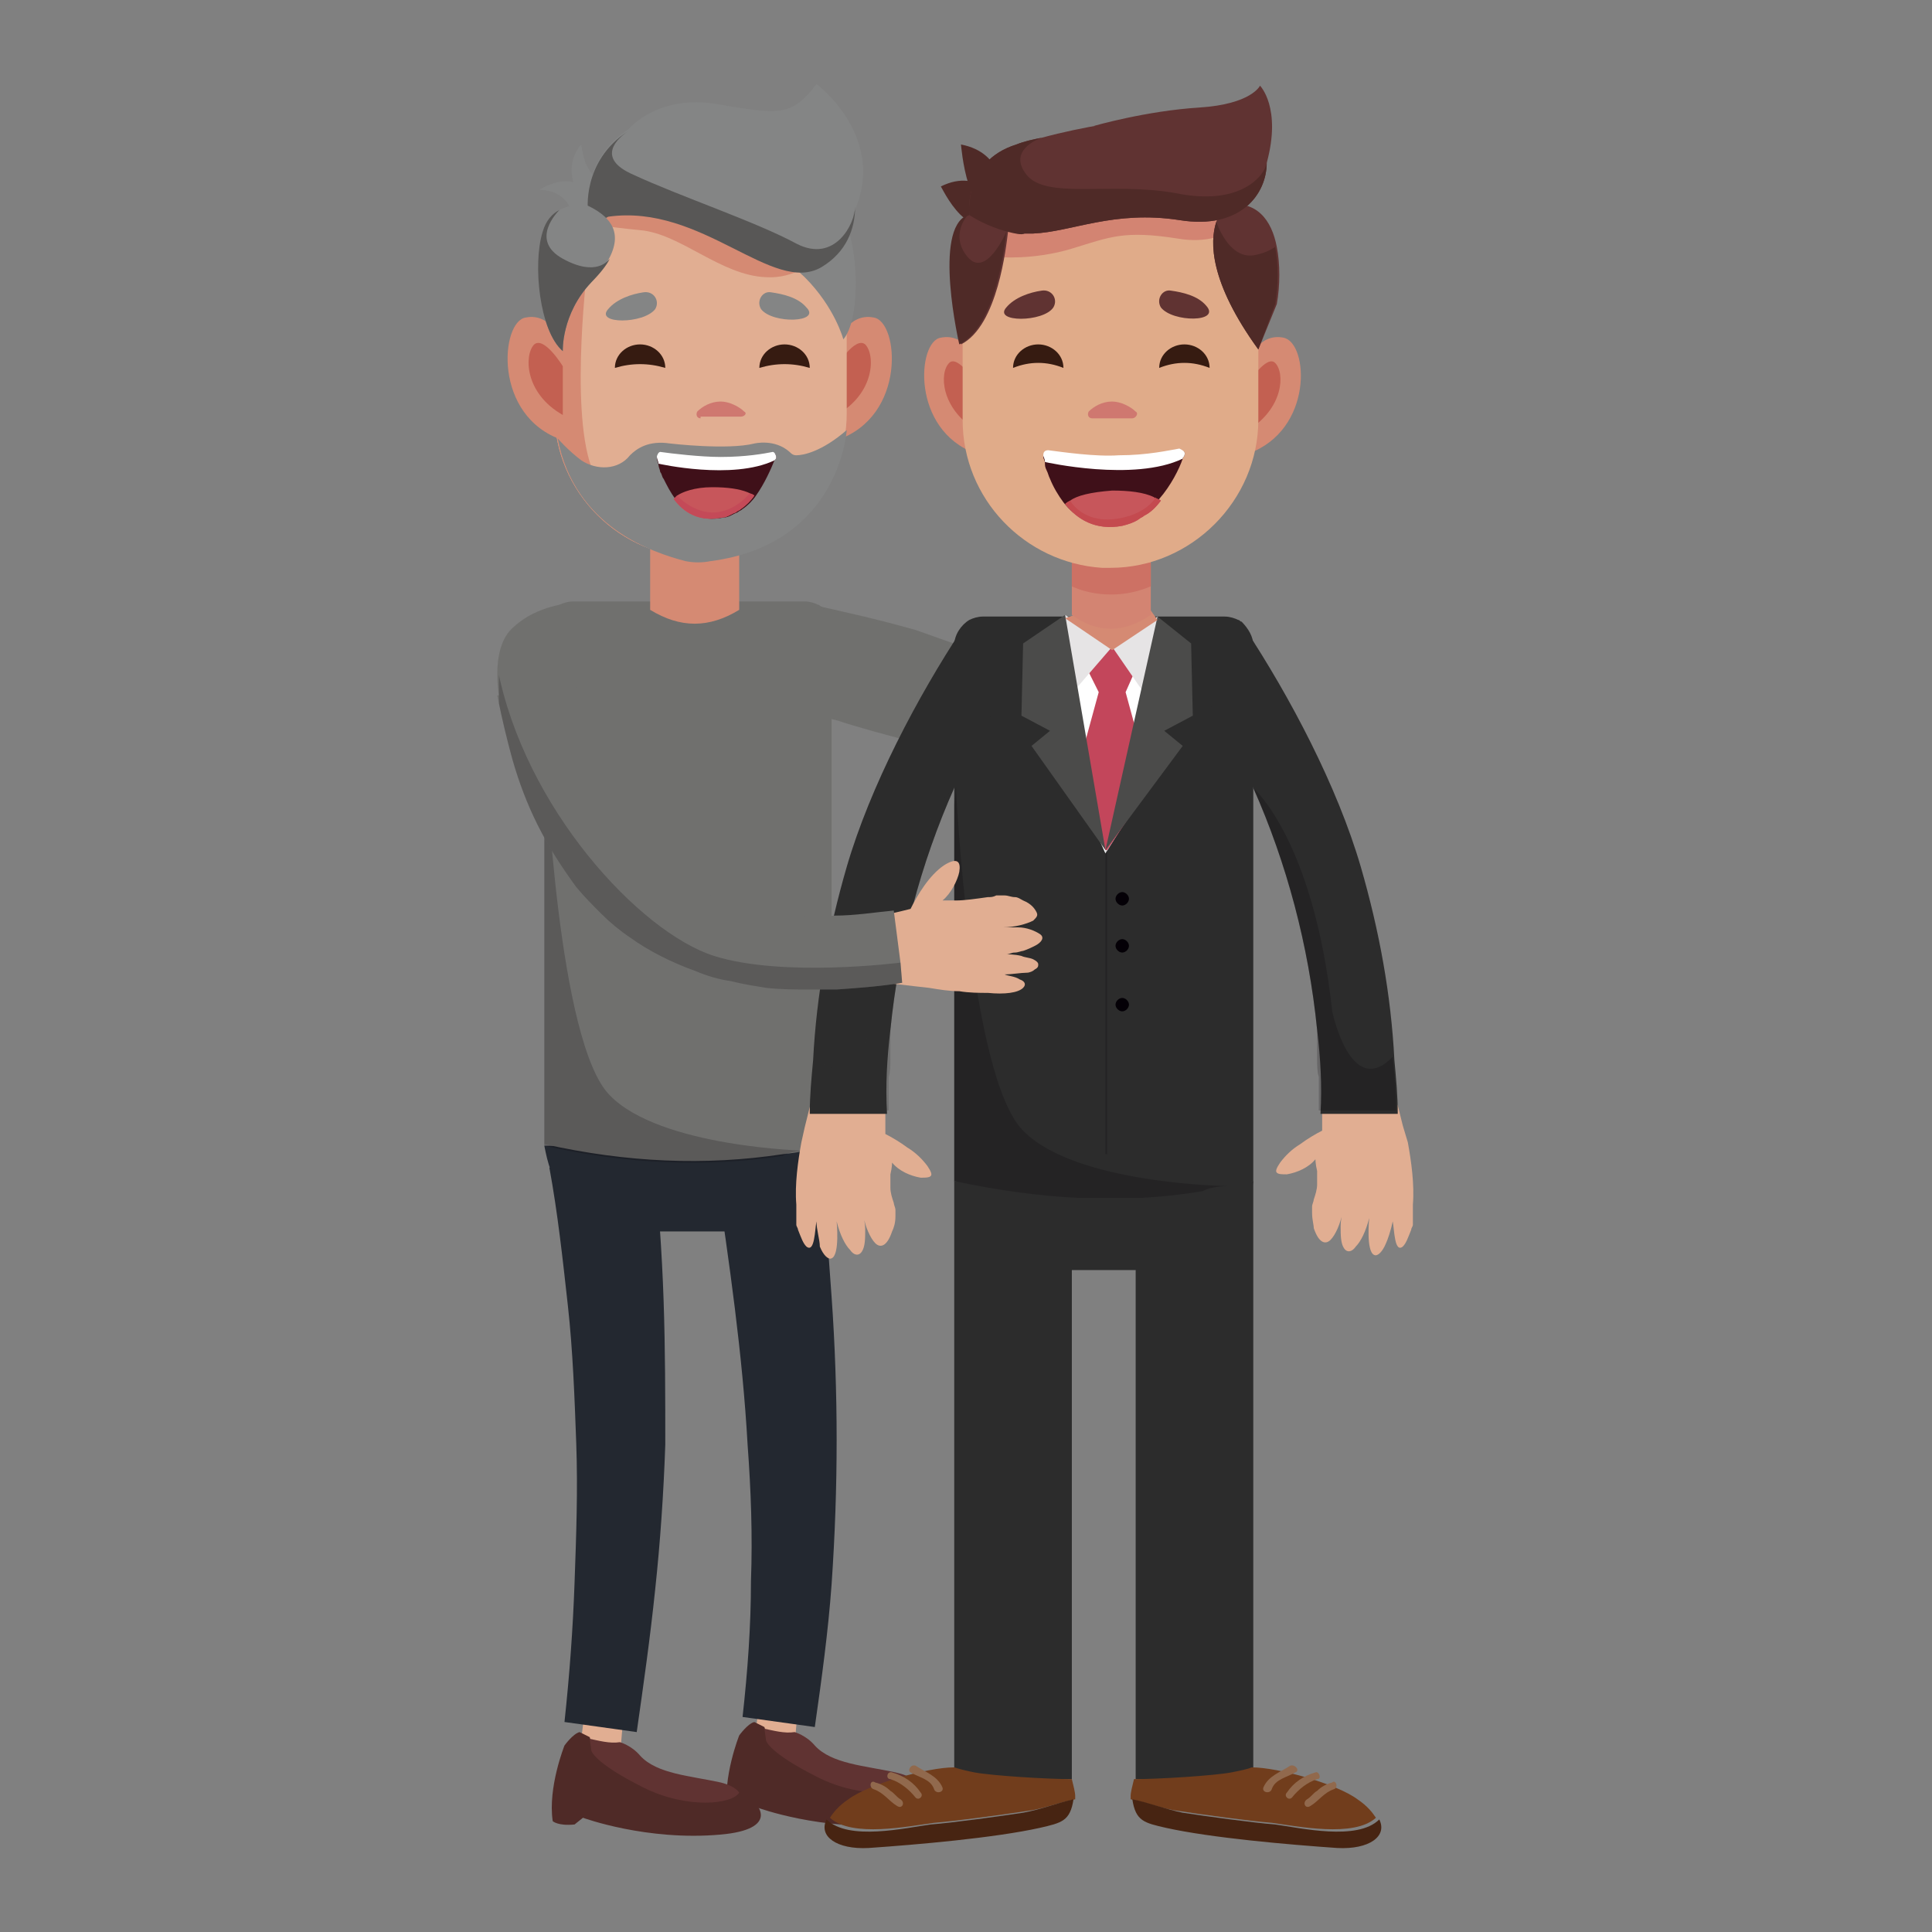 <?xml version="1.0" encoding="utf-8"?>
<!-- Generator: Adobe Illustrator 23.0.3, SVG Export Plug-In . SVG Version: 6.00 Build 0)  -->
<svg version="1.1" id="Capa_1" xmlns="http://www.w3.org/2000/svg" xmlns:xlink="http://www.w3.org/1999/xlink" x="0px" y="0px"
	 viewBox="0 0 115 115" style="enable-background:new 0 0 115 115;" xml:space="preserve">
<rect x="0" y="0" width="115" height="115" fill="#808080" stroke="none"/>
<style type="text/css">
	.st0{opacity:0.2;}
	.st1{clip-path:url(#SVGID_1_);fill:#040006;}
	.st2{fill:#E1AE92;}
	.st3{fill:#282828;}
	.st4{fill:#2C2C2C;}
	.st5{clip-path:url(#SVGID_2_);fill:#040006;}
	.st6{fill:#713D1C;}
	.st7{fill:#472412;}
	.st8{fill:#91694D;}
	.st9{clip-path:url(#SVGID_3_);fill:#040006;}
	.st10{fill:#FFFFFF;}
	.st11{fill:#C3465B;}
	.st12{fill:#E6E4E5;}
	.st13{fill:#4B4B4A;}
	.st14{fill:#D58A73;}
	.st15{clip-path:url(#SVGID_4_);fill:#040006;}
	.st16{fill:#040006;}
	.st17{fill:#C36051;}
	.st18{fill:#D38472;}
	.st19{fill:#CD7164;}
	.st20{fill:#4F2A27;}
	.st21{fill:#E0AB89;}
	.st22{fill:#603332;}
	.st23{fill:#3F1019;}
	.st24{fill:#C7565B;}
	.st25{fill:#C44A4F;}
	.st26{fill:#CF7870;}
	.st27{fill:#361B11;}
	.st28{fill:#70706E;}
	.st29{fill:#232830;}
	.st30{fill:#848585;}
	.st31{fill:#585756;}
	.st32{clip-path:url(#SVGID_5_);fill:#040006;}
	.st33{fill:#C44A58;}
	.st34{clip-path:url(#SVGID_6_);fill:#2C2C2C;}
	.st35{clip-path:url(#SVGID_7_);fill:#040006;}
</style>
<g>
	<g class="st0">
		<g>
			<defs>
				<rect id="SVGID_15_" x="85.4" y="92.6" width="0" height="0"/>
			</defs>
			<clipPath id="SVGID_1_">
				<use xlink:href="#SVGID_15_"  style="overflow:visible;"/>
			</clipPath>
			<polygon class="st1" points="85.4,92.6 85.4,92.6 85.4,92.6 			"/>
		</g>
	</g>
	<path class="st2" d="M82.9,72.7c0.1,0.5,0.1,1.9,0.6,1.5c0.2-0.2,0.3-0.5,0.5-1c0-0.1,0.1-0.2,0.1-0.3c0-0.1,0-0.3,0-0.4
		c0-0.3,0-0.5,0-0.8c0.1-1.2-0.1-2.6-0.3-3.7c0,0,0,0,0,0L83.5,67l-0.2-0.8l-0.1-0.4l-0.1-0.2L83,65.3l-4.3,0.1c0,0.2,0,0.3,0,0.5
		l0,0.5l0,0.9c-0.4,0.2-0.9,0.5-1.3,0.8c-0.5,0.3-0.9,0.7-1.2,1.1c-0.2,0.3-0.3,0.5-0.2,0.6c0.1,0.1,0.3,0.1,0.6,0.1
		c0.6-0.1,1.3-0.4,1.7-0.9c0,0,0,0.3,0.1,0.7c0,0.2,0,0.5,0,0.8c0,0.3-0.1,0.6-0.2,0.9c0,0.1-0.1,0.3-0.1,0.4c0,0.1,0,0.3,0,0.4
		c0,0.4,0.1,0.7,0.1,0.9c0.3,0.9,0.7,1,1,0.7c0.3-0.3,0.6-1,0.7-1.6c0,0-0.1,0.4-0.1,0.8c0,0.5,0,1,0.2,1.3c0.2,0.3,0.5,0.2,0.7-0.1
		c0.3-0.3,0.6-0.9,0.8-1.7c0,0-0.2,2,0.3,2.2c0.2,0.1,0.5-0.2,0.7-0.7C82.6,73.8,82.8,73.2,82.9,72.7"/>
	<path class="st3" d="M61.1,61.7c-1.3,0-2.7-1-3.4-2.9C57,57,57.2,55,57.6,53.1c0.8-4.1,4.1-12.2,7.3-11.8
		C63.9,47.8,62.6,55.3,61.1,61.7"/>
	<path class="st4" d="M74.6,70.3c-0.4,3-2.3,5.3-4.7,5.3h-8.4c-0.9,0-1.7-0.3-2.4-0.9c-0.8-0.7-1.5-1.7-1.9-2.8v0
		c-0.2-0.5-0.3-1-0.4-1.6H74.6z"/>
	<path class="st4" d="M74.6,38.4v31.9c0,0,0,0,0,0l0,0c-1,0.3-2,0.5-3,0.6c-4.7,0.8-9.7,0.5-14.8-0.6V38.4c0-0.6,0.4-1.2,0.9-1.5
		c0.2-0.1,0.5-0.2,0.8-0.2h14.4c0.3,0,0.6,0.1,0.8,0.2c0.1,0,0.1,0.1,0.2,0.1h0C74.3,37.4,74.6,37.9,74.6,38.4"/>
	<g class="st0">
		<g>
			<defs>
				<rect id="SVGID_17_" x="56.8" y="46.7" width="16.3" height="24.6"/>
			</defs>
			<clipPath id="SVGID_2_">
				<use xlink:href="#SVGID_17_"  style="overflow:visible;"/>
			</clipPath>
			<path class="st5" d="M73.1,70.6c0,0-1,0-1.5,0.3c-4.7,0.8-9.7,0.5-14.8-0.6V47.9c0.1-0.7,0.1-1.1,0.1-1.1s0.8,17.3,4,20.5
				C64,70.5,73.1,70.6,73.1,70.6"/>
		</g>
	</g>
	<polygon class="st4" points="63.8,105.9 56.8,105.9 56.8,70.3 63.8,73.4 	"/>
	<polygon class="st4" points="74.6,105.9 67.6,105.9 67.6,72.4 74.6,70.3 	"/>
	<path class="st6" d="M73.3,105.5c-1.1,0.2-4.3,0.4-5.8,0.4c-0.1,0.4-0.2,0.8-0.2,1c0,0.1,0,0.2,0,0.2c1,0.2,2,0.6,2.9,0.7
		c1.3,0.2,4.2,0.6,5.5,0.7c1.5,0.2,4.9,0.9,6.2-0.3c-0.2-0.3-0.5-0.7-1.1-1.1c-1.2-0.9-4.7-1.9-6.3-1.9l0,0
		C74.3,105.3,73.8,105.4,73.3,105.5"/>
	<path class="st7" d="M67.4,107.1c0.2,1.3,0.7,1.4,2,1.7c2.7,0.6,7.3,1,10.2,1.2c1.9,0.1,3-0.7,2.5-1.7c-1.3,1.3-4.7,0.5-6.2,0.3
		c-1.3-0.1-4.2-0.5-5.5-0.7C69.4,107.7,68.4,107.3,67.4,107.1"/>
	<path class="st8" d="M79.4,106.5c-0.6,0.2-0.9,0.7-1.4,1c-0.3,0.2-0.5-0.2-0.2-0.4c0.2-0.1,0.4-0.4,0.6-0.5
		c0.2-0.2,0.5-0.4,0.9-0.5C79.5,105.9,79.7,106.4,79.4,106.5"/>
	<path class="st8" d="M78.4,105.9c-0.6,0.2-1.1,0.6-1.5,1.1c-0.2,0.2-0.5-0.1-0.3-0.3c0.4-0.6,1-1,1.7-1.2
		C78.5,105.4,78.7,105.9,78.4,105.9"/>
	<path class="st8" d="M77.1,105.5c-0.5,0.3-1.2,0.4-1.4,1c-0.1,0.3-0.6,0.2-0.5-0.1c0.3-0.7,1-0.9,1.6-1.3
		C77.1,105,77.4,105.4,77.1,105.5"/>
	<path class="st2" d="M67.8,34L67.8,34c-0.1,0-0.2,0-0.3,0C67.7,34,67.8,34,67.8,34"/>
	<path class="st4" d="M71.2,40.6c1.3,2,2.4,4.1,3.4,6.3v0c2,4.5,3.3,9.4,3.8,14.4c0.2,1.7,0.3,3.3,0.2,5l4.6,0
		c0-1.1-0.1-2.1-0.2-3.2c-0.2-3.9-0.9-7.7-2-11.5c-1.4-4.8-4.2-10.1-6.9-14.2L71.2,40.6z"/>
	<path class="st2" d="M83.8,71.2L83.8,71.2L83.8,71.2C83.8,71.2,83.8,71.2,83.8,71.2"/>
	<g class="st0">
		<g>
			<defs>
				<rect id="SVGID_19_" x="74.6" y="46.9" width="8.7" height="19.3"/>
			</defs>
			<clipPath id="SVGID_3_">
				<use xlink:href="#SVGID_19_"  style="overflow:visible;"/>
			</clipPath>
			<path class="st9" d="M74.6,46.9c2,4.5,3.3,9.4,3.8,14.4c0,0,0,0.1,0,0.1c0,0.1,0,0.3,0,0.4c0,0,0,0.1,0,0.1c0,0.2,0,0.3,0,0.5
				c0,0.2,0,0.4,0,0.6c0,0.4,0,0.8,0.1,1.1c0,0.2,0,0.4,0,0.6c0,0.4,0,0.8,0,1.2v0.2l4.6,0c0-1.1-0.1-2.1-0.2-3.2
				c-2.5,2.6-3.6-2.7-3.6-2.7C78.2,50.1,74.7,47,74.6,46.9"/>
		</g>
	</g>
	<polygon class="st10" points="68.9,36.9 63.4,36.8 61.8,42.5 63.8,44.6 64.8,48.6 65.8,50.8 66.8,49.2 69.2,43.4 70.5,40.8 	"/>
	<polyline class="st11" points="65.9,50.6 68.5,46.7 67,41.2 67.8,39.4 66.2,38.5 64.5,39.4 65.4,41.2 63.9,46.7 65.8,50.6 
		65.8,50.6 65.8,50.6 	"/>
	<polygon class="st12" points="68.9,36.7 69.3,43 66.2,38.5 	"/>
	<polygon class="st12" points="63.4,36.6 62.4,42.9 66.2,38.5 	"/>
	<polygon class="st13" points="63.4,36.6 60.9,38.3 60.8,42.6 62.5,43.5 61.4,44.4 65.8,50.6 	"/>
	<polygon class="st13" points="68.9,36.7 70.9,38.3 71,42.6 69.3,43.5 70.4,44.4 65.8,50.6 	"/>
	<polygon class="st14" points="63.4,36.8 66.2,38.7 68.9,36.9 68.4,36.2 65.1,36.2 	"/>
	<g class="st0">
		<g>
			<defs>
				<rect id="SVGID_21_" x="65.8" y="50.6" width="0.1" height="18.1"/>
			</defs>
			<clipPath id="SVGID_4_">
				<use xlink:href="#SVGID_21_"  style="overflow:visible;"/>
			</clipPath>
			<rect x="65.8" y="50.6" class="st15" width="0.1" height="18.1"/>
		</g>
	</g>
	<path class="st16" d="M67.2,53.5c0,0.2-0.2,0.4-0.4,0.4c-0.2,0-0.4-0.2-0.4-0.4c0-0.2,0.2-0.4,0.4-0.4C67,53.1,67.2,53.3,67.2,53.5
		"/>
	<path class="st16" d="M67.2,56.3c0,0.2-0.2,0.4-0.4,0.4c-0.2,0-0.4-0.2-0.4-0.4c0-0.2,0.2-0.4,0.4-0.4C67,55.9,67.2,56.1,67.2,56.3
		"/>
	<path class="st16" d="M67.2,59.8c0,0.2-0.2,0.4-0.4,0.4c-0.2,0-0.4-0.2-0.4-0.4c0-0.2,0.2-0.4,0.4-0.4C67,59.4,67.2,59.6,67.2,59.8
		"/>
	<path class="st2" d="M50.4,40.5L50.4,40.5L50.4,40.5C50.4,40.4,50.4,40.4,50.4,40.5"/>
	<path class="st14" d="M74.3,21.5c0,0,0.6-1.7,2.1-1.4s1.8,5.5-2.1,6.9L74.3,21.5z"/>
	<path class="st17" d="M74.3,22.8c0,0,1.1-1.7,1.6-1.2c0.6,0.6,0.5,2.7-1.6,4V22.8z"/>
	<path class="st14" d="M58.1,21.5c0,0-0.6-1.7-2.1-1.4c-1.4,0.2-1.8,5.5,2.1,6.9L58.1,21.5z"/>
	<path class="st17" d="M58.1,22.8c0,0-1.1-1.7-1.6-1.2c-0.6,0.6-0.5,2.7,1.6,4V22.8z"/>
	<path class="st18" d="M68.5,36.6c-1.6,1.1-3.2,1.1-4.7,0v-5.1h4.7V36.6z"/>
	<path class="st19" d="M63.8,33.5v1.4c0,0,2.1,1.1,4.7,0v-1.4H63.8z"/>
	<path class="st20" d="M59.6,12.2c0,0-1.2-2.3-3.6-1.1C56,11,57.9,15.3,59.6,12.2"/>
	<path class="st21" d="M73.8,13.4c-0.4-0.7-1-1.4-1.6-2c-1.6-1.5-3.7-2.4-6.1-2.4c-2.7,0-5.2,1.3-6.8,3.2v0c-1.2,1.5-2,3.5-2,5.6V25
		c0,4.7,3.7,8.5,8.3,8.8l0,0c0.2,0,0.3,0,0.5,0c2.4,0,4.6-1,6.2-2.6c1.6-1.6,2.6-3.8,2.6-6.2v-7.3C74.9,16.2,74.5,14.7,73.8,13.4
		 M58.7,18.8C58.7,18.8,58.7,18.8,58.7,18.8C58.7,18.8,58.7,18.8,58.7,18.8 M58.7,19.1L58.7,19.1L58.7,19.1z"/>
	<path class="st18" d="M73.8,13.4c-0.7,0.6-2,1.1-3.7,0.8c-3.2-0.5-4-0.1-6.3,0.6c-2.3,0.7-4.4,0.5-4.4,0.5
		c-0.2-0.3-0.3-0.7-0.3-0.9c0,0,0,0,0,0c0-0.2,0-0.4,0.1-0.5c0.4-1.1,2.1-1.7,3.1-2c1-0.3,6.7-0.6,9.9-0.4
		C72.8,12,73.4,12.7,73.8,13.4"/>
	<path class="st22" d="M75.4,9.7c0,1.8-1.5,4-5.2,3.4c-3.9-0.6-6.4,0.7-8.7,0.8c-0.2,0-0.3,0-0.5,0h0c-0.3,0-0.7-0.1-1-0.2
		c0,0,0,0,0,0.1c-0.1,0.8-0.6,5.6-2.8,6.7c0,0-1.6-6.9,0.5-7.7c0,0,0,0,0,0c0,0-0.4-3.2,2.8-4.2c0.5-0.2,1-0.3,1.5-0.4c0,0,0,0,0,0
		c2.6-0.7,4.9-1,7.2-1.3c2.9-0.5,4.7-0.2,5.9,1.5C75.2,8.7,75.4,9.2,75.4,9.7"/>
	<path class="st22" d="M74.9,20.8c-2.9-4-2.9-6.4-2.5-7.6c0.2-0.7,0.6-1,0.6-1c1.8-0.3,2.7,0.9,3,2.5c0.2,1,0.2,2.3,0,3.4"/>
	<path class="st20" d="M75.4,9.7c0,1.8-1.5,4-5.2,3.4c-3.9-0.6-6.4,0.7-8.7,0.8c-0.2,0-0.3,0-0.5,0h0c-0.2,0.1-0.6,0-1-0.1
		c-0.8-0.2-1.7-0.6-2.3-1c0,0,0,0,0,0c0,0-0.4-3.2,2.8-4.2c0.5-0.2,1-0.3,1.5-0.4C61.7,8.3,60,9,61.1,10.4c1.2,1.5,5,0.4,8.9,1.1
		C73.9,12.3,75.3,10.4,75.4,9.7"/>
	<path class="st20" d="M59.9,13.8c-0.1,0.8-0.6,5.6-2.8,6.7c0,0-1.6-6.9,0.5-7.7c0,0,0,0,0,0c0,0-1.1,1.2,0,2.5
		C58.7,16.6,59.9,13.8,59.9,13.8"/>
	<path class="st20" d="M74.9,20.8c-2.9-4-2.9-6.4-2.5-7.6c0,0,0.7,2.2,2.2,2c0.6-0.1,1-0.3,1.3-0.5c0.2,1,0.2,2.3,0,3.4"/>
	<path class="st23" d="M70.5,27.1c0,0.1-0.1,0.1-0.1,0.2c-0.2,0.6-0.7,1.6-1.4,2.4c-0.3,0.4-0.6,0.7-1,0.9c-0.1,0.1-0.2,0.1-0.3,0.2
		c0,0,0,0,0,0c-0.3,0.2-0.6,0.3-1,0.4c-1.6,0.3-2.7-0.4-3.4-1.3c-0.3-0.4-0.6-0.9-0.8-1.4c0,0,0,0,0,0c-0.1-0.2-0.1-0.3-0.2-0.5
		c-0.1-0.2-0.1-0.3-0.1-0.4c0-0.2-0.1-0.3-0.1-0.4c0,0,0,0,0,0c0-0.2,0.1-0.3,0.3-0.3c0.8,0.1,2.8,0.4,4.2,0.3c1.7,0,3-0.3,3.6-0.4
		C70.4,26.8,70.6,26.9,70.5,27.1"/>
	<path class="st24" d="M69.1,29.8c-0.3,0.4-0.6,0.7-1,0.9c-0.1,0.1-0.2,0.1-0.3,0.2c0,0,0,0,0,0c-0.3,0.2-0.6,0.3-1,0.4
		c-1.6,0.3-2.7-0.4-3.4-1.3c0,0,0.1-0.1,0.3-0.2c0.4-0.3,1.2-0.5,2.5-0.6c1,0,1.9,0.1,2.5,0.4C68.8,29.7,69,29.7,69.1,29.8"/>
	<path class="st25" d="M69.1,29.8c-0.3,0.4-0.6,0.7-1,0.9c-0.1,0.1-0.2,0.1-0.3,0.2c0,0,0,0,0,0c-0.3,0.2-0.6,0.3-1,0.4
		c-1.6,0.3-2.7-0.4-3.4-1.3c0,0,0.1-0.1,0.3-0.2c0,0,0.7,1.3,2.6,1.1c1.9-0.2,2.5-1.3,2.5-1.3C68.8,29.7,69,29.7,69.1,29.8"/>
	<path class="st10" d="M70.5,27.1c0,0.1-0.1,0.1-0.1,0.2c-2.9,1.4-8.2,0.2-8.2,0.2c0-0.2-0.1-0.3-0.1-0.4c0,0,0,0,0,0
		c0-0.2,0.1-0.3,0.3-0.3c0.8,0.1,2.8,0.4,4.2,0.3c1.7,0,3-0.3,3.6-0.4C70.4,26.8,70.6,26.9,70.5,27.1"/>
	<path class="st20" d="M59.6,11.5c0,0,0.2-2.4-2.4-2.9C57.2,8.5,57.6,14,59.6,11.5"/>
	<path class="st22" d="M65.1,7.5c0,0,3.1-0.9,6.3-1.1C74.5,6.2,75,5.1,75,5.1s1.3,1.3,0.4,4.6C75.4,9.7,71.3,7.5,65.1,7.5"/>
	<path class="st22" d="M62.7,18.3c0.3-0.5-0.1-1.1-0.7-1c-0.7,0.1-1.6,0.4-2.1,1C59.1,19.2,62.1,19.2,62.7,18.3L62.7,18.3z"/>
	<path class="st22" d="M69.1,18.3c-0.3-0.5,0.1-1.1,0.6-1c0.7,0.1,1.6,0.3,2.1,0.9C72.7,19.2,69.8,19.2,69.1,18.3
		C69.1,18.3,69.1,18.3,69.1,18.3"/>
	<path class="st26" d="M65,24.9c-0.2,0-0.3-0.2-0.2-0.4c0.3-0.3,0.8-0.6,1.4-0.6c0.5,0,1.1,0.3,1.4,0.6c0.2,0.1,0,0.4-0.2,0.4H65z"
		/>
	<path class="st27" d="M63.3,21.9c0-0.8-0.7-1.4-1.5-1.4c-0.8,0-1.5,0.6-1.5,1.4C61.3,21.5,62.3,21.5,63.3,21.9"/>
	<path class="st27" d="M72,21.9c0-0.8-0.7-1.4-1.5-1.4c-0.8,0-1.5,0.6-1.5,1.4C70,21.5,71,21.5,72,21.9"/>
	<polygon class="st2" points="45.2,101.3 44.9,103.7 47.3,103.9 47.5,101.5 	"/>
	<path class="st20" d="M53.3,108.6c-4.4,0.4-8.2-1-8.2-1l-0.5,0.4c-1,0.1-1.3-0.2-1.3-0.2c-0.3-2,0.7-4.5,0.7-4.5s0.5-0.7,0.9-0.8
		c0,0,0.2,0.1,0.6,0.3c0.2,0.7,0.6,1.4,1.2,1.8c0.5,0.3,1.1,0.7,2,1.1c2.6,1.3,5.3,1,5.7,0.3C56,106.8,56.8,108.3,53.3,108.6"/>
	<path class="st22" d="M53.3,105.5c-1.8-0.4-3.8-0.5-4.8-1.6c-0.5-0.6-1.2-0.8-1.2-0.8c-0.6,0.1-1.3-0.1-1.8-0.2c0,0,0,0,0,0
		l0.1,0.7l0,0c0,0,0.1,0.7,3.1,2.2c2.6,1.3,5.3,1,5.7,0.3C54.2,105.7,53.7,105.6,53.3,105.5"/>
	<path class="st28" d="M57.4,38.5c-1.8,2.3-3.2,5.6-3.2,5.6c-0.6-0.1-3.8-1-4.3-1.2c-1.6-0.4-3.2-0.7-4.9-1l2.9-6
		c2.3,0.5,4.5,1,6.6,1.6C55.1,37.7,56.7,38.3,57.4,38.5"/>
	<polygon class="st2" points="34.8,101.9 34.5,104.3 36.9,104.6 37.1,102.2 	"/>
	<path class="st20" d="M42.9,109.2c-4.4,0.4-8.2-1-8.2-1l-0.5,0.4c-1,0.1-1.3-0.2-1.3-0.2c-0.3-2,0.7-4.5,0.7-4.5s0.5-0.7,0.9-0.8
		c0,0,0.2,0.1,0.6,0.3c0.2,0.7,0.6,1.4,1.2,1.8c0.5,0.3,1.1,0.7,2,1.1c2.6,1.3,5.3,1,5.7,0.3C45.5,107.4,46.3,108.9,42.9,109.2"/>
	<path class="st22" d="M42.9,106.1c-1.8-0.4-3.8-0.5-4.8-1.6c-0.5-0.6-1.2-0.8-1.2-0.8c-0.6,0.1-1.3-0.1-1.8-0.2c0,0,0,0,0,0
		l0.1,0.7l0,0c0,0,0.1,0.7,3.1,2.2c2.6,1.3,5.3,1,5.7,0.3C43.8,106.4,43.3,106.2,42.9,106.1"/>
	<path class="st29" d="M49.5,68.2c-0.4,2.9-2.3,5.1-4.5,5.1h-8.1c-0.9,0-1.7-0.3-2.3-0.9c-0.8-0.6-1.4-1.6-1.8-2.7v0
		c-0.2-0.5-0.3-1-0.4-1.5H49.5z"/>
	<path class="st29" d="M38.9,68.8c0.3,2.9,0.5,5.7,0.6,8.6c0.1,2.9,0.1,5.8,0.1,8.6c-0.1,2.9-0.3,5.8-0.6,8.6
		c-0.3,2.9-0.7,5.7-1.1,8.5l-4.3-0.6c0.3-2.8,0.5-5.5,0.6-8.3c0.1-2.8,0.2-5.5,0.1-8.3c-0.1-2.7-0.2-5.5-0.5-8.2
		c-0.3-2.7-0.6-5.5-1.1-8.2L38.9,68.8z"/>
	<path class="st29" d="M48.8,68.8c0.3,2.8,0.5,5.6,0.7,8.4c0.2,2.8,0.3,5.7,0.3,8.5c0,2.9-0.1,5.7-0.3,8.6c-0.2,2.8-0.6,5.7-1,8.5
		l-4.3-0.6c0.3-2.7,0.5-5.4,0.5-8.1c0.1-2.7,0-5.4-0.2-8.1c-0.3-5.4-1.1-10.9-1.9-16.3L48.8,68.8z"/>
	<path class="st28" d="M49.5,37.5v30.6c0,0,0,0,0,0c0,0,0,0,0,0c-1,0.3-1.9,0.5-2.9,0.6c-4.6,0.7-9.3,0.5-14.2-0.6V37.5
		c0-0.6,0.4-1.2,0.9-1.5c0.2-0.1,0.5-0.2,0.8-0.2h13.8c0.3,0,0.6,0.1,0.8,0.2c0.1,0,0.1,0.1,0.2,0.1h0C49.2,36.5,49.5,37,49.5,37.5"
		/>
	<path class="st22" d="M32.2,26.6C32.2,26.7,32.2,26.7,32.2,26.6C32.2,26.7,32.2,26.7,32.2,26.6"/>
	<path class="st14" d="M44,36.3c-1.8,1.1-3.5,1.1-5.3,0V32H44V36.3z"/>
	<path class="st2" d="M42.9,33.1L42.9,33.1c-0.1,0-0.2,0-0.2,0C42.9,33.1,43,33.1,42.9,33.1"/>
	<path class="st14" d="M49.8,20.4c0,0,0.7-1.8,2.2-1.5c1.5,0.2,2,5.9-2.2,7.3L49.8,20.4z"/>
	<path class="st17" d="M49.8,21.8c0,0,1.1-1.8,1.7-1.3c0.6,0.6,0.6,2.9-1.7,4.2V21.8z"/>
	<path class="st2" d="M50.4,19.3v5.3c0,4.4-3.3,8-7.5,8.6h0c-0.1,0-0.2,0-0.2,0h0c-0.2,0-0.4,0-0.6,0c-0.1,0-0.3,0-0.4,0
		c-4.8,0-8.7-3.9-8.7-8.7v-5.3c0-1.2,0.2-2.3,0.7-3.4c0.4-0.9,0.9-1.8,1.6-2.5c1.6-1.7,3.8-2.8,6.3-2.8c2.4,0,4.5,1,6.1,2.5
		c0.5,0.5,1,1.1,1.4,1.8C49.9,16.2,50.4,17.7,50.4,19.3"/>
	<path class="st14" d="M42.1,33.2c-0.1,0-0.3,0-0.4,0c-4.8,0-8.7-3.9-8.7-8.7v-5.3c0-1.2,0.2-2.3,0.7-3.4c0.4-0.2,0.9-0.3,1.5-0.2
		h-0.2c0,0-1.1,8.6,0.2,12.2C36.4,31.1,40.1,33.1,42.1,33.2"/>
	<path class="st14" d="M49.2,14.9c-0.7,0.7-1.9,1.7-3.6,1.6c-2.7-0.1-5.1-2.6-7.5-2.8c-1-0.1-2-0.2-2.8-0.4c1.6-1.7,3.8-2.8,6.3-2.8
		c2.4,0,4.5,1,6.1,2.5C48.4,13.7,48.8,14.3,49.2,14.9"/>
	<path class="st14" d="M33.5,20.4c0,0-0.7-1.8-2.2-1.5c-1.5,0.2-2,5.9,2.2,7.3L33.5,20.4z"/>
	<path class="st17" d="M33.5,21.8c0,0-1.1-1.8-1.7-1.3c-0.6,0.6-0.6,2.9,1.7,4.2V21.8z"/>
	<path class="st30" d="M50.8,12.7c0,1.2-0.6,2.4-1.9,3.1c-2.9,1.7-7.1-3.8-12.7-3c0,0-0.9,0.6-1.2-0.3c0,0-0.4-3,2.4-4.8l0,0
		c0.1-0.1,1.8-2.1,5.3-1.5c3.6,0.6,4.4,0.8,5.9-1.2C48.6,5,52.9,8.2,50.8,12.7"/>
	<path class="st30" d="M47.8,12.1c0,0,1.9-0.5,2.6,1.3c0.7,1.8,0.8,5.6-0.2,6.8c0,0-0.5-1.9-2.3-3.7C45.3,14.2,46.3,12.9,47.8,12.1"
		/>
	<path class="st30" d="M39,18.4c0.3-0.5-0.1-1.1-0.7-1c-0.7,0.1-1.6,0.4-2.1,1C35.4,19.3,38.3,19.3,39,18.4L39,18.4z"/>
	<path class="st30" d="M45.3,18.4c-0.3-0.5,0.1-1.1,0.6-1c0.7,0.1,1.6,0.3,2.1,0.9C48.9,19.2,46,19.3,45.3,18.4
		C45.3,18.4,45.3,18.4,45.3,18.4"/>
	<path class="st26" d="M41.7,24.9c-0.2,0-0.3-0.2-0.2-0.4c0.3-0.3,0.8-0.6,1.4-0.6c0.5,0,1.1,0.3,1.4,0.6c0.2,0.1,0,0.3-0.2,0.3
		H41.7z"/>
	<path class="st30" d="M33.9,12.3c0,0-0.4-1-1.8-1c0,0,2.6-1.7,3.2,1.1L33.9,12.3z"/>
	<path class="st30" d="M34.6,11.9c0,0-1.3-1.8,0-3.3c0,0,0.2,2.1,1.3,2C35.9,10.6,36.6,12.7,34.6,11.9"/>
	<path class="st31" d="M48.9,15.9c-2.9,1.7-7.1-3.8-12.7-3c0,0-0.9,0.6-1.2-0.3c0,0-0.4-3,2.4-4.8c-0.6,0.4-2,1.6,0.3,2.6
		c2.8,1.3,7.3,2.8,9.7,4.1c2.3,1.2,3.5-1.2,3.5-2.2C50.9,13.6,50.4,15,48.9,15.9"/>
	<path class="st30" d="M36.3,15.3L36.3,15.3c-0.2,0.4-0.6,0.9-1.1,1.5c-1.8,1.9-1.7,4.1-1.7,4.1c-1.4-1.2-1.8-5.2-1.2-7.1
		c0.2-0.7,0.6-1.1,1-1.3l0,0c0.7-0.4,1.6-0.3,1.6-0.3C36.2,12.8,37.1,13.7,36.3,15.3"/>
	<path class="st31" d="M35.2,16.8c-1.8,1.9-1.7,4.1-1.7,4.1c-1.4-1.2-1.8-5.2-1.2-7.1c0.2-0.7,0.6-1.1,1-1.3
		c-0.1,0.1-1.8,1.8,0.2,2.9c2,1.1,2.7,0.1,2.8,0C36.1,15.8,35.7,16.3,35.2,16.8"/>
	<path class="st27" d="M39.6,21.9c0-0.8-0.7-1.4-1.5-1.4c-0.8,0-1.5,0.6-1.5,1.4C37.6,21.6,38.6,21.6,39.6,21.9"/>
	<path class="st27" d="M48.2,21.9c0-0.8-0.7-1.4-1.5-1.4c-0.8,0-1.5,0.6-1.5,1.4C46.2,21.6,47.2,21.6,48.2,21.9"/>
	<g class="st0">
		<g>
			<defs>
				<rect id="SVGID_23_" x="32.4" y="45.5" width="15.7" height="23.7"/>
			</defs>
			<clipPath id="SVGID_5_">
				<use xlink:href="#SVGID_23_"  style="overflow:visible;"/>
			</clipPath>
			<path class="st32" d="M48,68.5c0,0-1,0-1.4,0.3c-4.6,0.7-9.3,0.5-14.2-0.6V46.6c0.1-0.7,0.1-1.1,0.1-1.1s0.7,16.6,3.8,19.7
				C39.3,68.3,48,68.5,48,68.5"/>
		</g>
	</g>
	<path class="st28" d="M34,35.9c0,0-2,0.1-3.4,1.4C29,38.6,29.8,42,29.8,42s4.1,1,4.4-0.3C34.5,40.4,34,35.9,34,35.9"/>
	<path class="st30" d="M33.2,26.1c0,0,0.6,0.7,1.4,1.3c0.9,0.6,2.2,0.6,2.9-0.3c0.4-0.4,1.1-0.9,2.4-0.7c0,0,3.4,0.4,5,0
		c0,0,1.2-0.3,2.1,0.5c0.1,0.1,0.2,0.2,0.4,0.2c0.4,0,1.5-0.2,3-1.5c0,0-0.4,6.8-8.1,7.8c-0.5,0.1-1,0.1-1.5,0
		C38.9,32.9,34.2,31.4,33.2,26.1"/>
	<path class="st23" d="M46.2,27.2c0,0.1,0,0.1-0.1,0.2c-0.2,0.5-0.6,1.4-1.1,2.1c-0.2,0.3-0.5,0.6-0.8,0.8c-0.1,0.1-0.2,0.1-0.3,0.2
		c0,0,0,0,0,0c-0.3,0.1-0.5,0.3-0.8,0.3c-1.4,0.3-2.3-0.3-2.9-1.1c-0.3-0.4-0.5-0.8-0.7-1.2c0,0,0,0,0,0c-0.1-0.1-0.1-0.3-0.2-0.4
		c0-0.1-0.1-0.3-0.1-0.4c0-0.1-0.1-0.3-0.1-0.4v0c0-0.1,0.1-0.3,0.2-0.3c0.7,0.1,2.4,0.3,3.6,0.3c1.5,0,2.6-0.2,3.1-0.3
		C46.1,26.9,46.2,27.1,46.2,27.2"/>
	<path class="st24" d="M44.9,29.5c-0.2,0.3-0.5,0.6-0.8,0.8c-0.1,0.1-0.2,0.1-0.3,0.2c0,0,0,0,0,0c-0.3,0.1-0.5,0.3-0.8,0.3
		c-1.4,0.3-2.3-0.3-2.9-1.1c0,0,0.1-0.1,0.2-0.2c0.3-0.2,1-0.5,2.1-0.5c0.9,0,1.6,0.1,2.1,0.3C44.7,29.4,44.8,29.4,44.9,29.5"/>
	<path class="st33" d="M44.9,29.5c-0.2,0.3-0.5,0.6-0.8,0.8c-0.1,0.1-0.2,0.1-0.3,0.2c0,0,0,0,0,0c-0.3,0.1-0.5,0.3-0.8,0.3
		c-1.4,0.3-2.3-0.3-2.9-1.1c0,0,0.1-0.1,0.2-0.2c0,0,1,1.1,2.3,1c1.2-0.1,2-1.1,2-1.1C44.7,29.4,44.8,29.4,44.9,29.5"/>
	<path class="st10" d="M46.2,27.2c0,0.1,0,0.1-0.1,0.2c-2.5,1.2-6.9,0.2-6.9,0.2c0-0.1-0.1-0.3-0.1-0.4v0c0-0.1,0.1-0.3,0.2-0.3
		c0.7,0.1,2.4,0.3,3.6,0.3c1.5,0,2.6-0.2,3.1-0.3C46.1,26.9,46.2,27.1,46.2,27.2"/>
	<path class="st2" d="M48.6,72.7c-0.1,0.5-0.1,1.9-0.6,1.5c-0.2-0.2-0.3-0.5-0.5-1c0-0.1-0.1-0.2-0.1-0.3c0-0.1,0-0.3,0-0.4
		c0-0.3,0-0.5,0-0.8c-0.1-1.2,0.1-2.6,0.3-3.7c0,0,0,0,0,0l0.2-0.9l0.2-0.8l0.1-0.4l0.1-0.2l0.1-0.2l4.3,0.1c0,0.2,0,0.3,0,0.5
		l0,0.5l0,0.9c0.4,0.2,0.9,0.5,1.3,0.8c0.5,0.3,0.9,0.7,1.2,1.1c0.2,0.3,0.3,0.5,0.2,0.6c-0.1,0.1-0.3,0.1-0.6,0.1
		c-0.6-0.1-1.3-0.4-1.7-0.9c0,0,0,0.3-0.1,0.7c0,0.2,0,0.5,0,0.8c0,0.3,0.1,0.6,0.2,0.9c0,0.1,0.1,0.3,0.1,0.4c0,0.1,0,0.3,0,0.4
		c0,0.4-0.1,0.7-0.2,0.9c-0.3,0.9-0.7,1-1,0.7c-0.3-0.3-0.6-1-0.7-1.6c0,0,0.1,0.4,0.1,0.8c0,0.5,0,1-0.2,1.3
		c-0.2,0.3-0.5,0.2-0.7-0.1c-0.3-0.3-0.6-0.9-0.8-1.7c0,0,0.2,2-0.3,2.2c-0.2,0.1-0.5-0.2-0.7-0.7C48.8,73.8,48.6,73.2,48.6,72.7"/>
	<path class="st4" d="M60.2,40.6c-1.3,2-2.4,4.1-3.4,6.3v0c-2,4.5-3.3,9.4-3.8,14.4c-0.2,1.7-0.3,3.3-0.2,5l-4.6,0
		c0-1.1,0.1-2.1,0.2-3.2c0.2-3.9,0.9-7.7,2-11.5c1.4-4.8,4.2-10.1,6.9-14.2L60.2,40.6z"/>
	<path class="st2" d="M47.6,71.2L47.6,71.2L47.6,71.2C47.6,71.2,47.6,71.2,47.6,71.2"/>
	<g class="st0">
		<g>
			<defs>
				<rect id="SVGID_25_" x="48.1" y="46.9" width="8.7" height="19.3"/>
			</defs>
			<clipPath id="SVGID_6_">
				<use xlink:href="#SVGID_25_"  style="overflow:visible;"/>
			</clipPath>
			<path class="st34" d="M56.8,46.9c-2,4.5-3.3,9.4-3.8,14.4c0,0,0,0.1,0,0.1c0,0.1,0,0.3,0,0.4c0,0,0,0.1,0,0.1c0,0.2,0,0.3,0,0.5
				c0,0.2,0,0.4,0,0.6c0,0.4,0,0.8-0.1,1.1c0,0.2,0,0.4,0,0.6c0,0.4,0,0.8,0,1.2v0.2l-4.6,0c0-1.1,0.1-2.1,0.2-3.2
				c2.5,2.6,3.6-2.7,3.6-2.7C53.2,50.1,56.7,47,56.8,46.9"/>
		</g>
	</g>
	<path class="st2" d="M59.8,58c0.2,0.1,0.6,0.1,0.9,0.3c0.3,0.1,0.4,0.3,0.2,0.5c-0.3,0.3-1.1,0.4-2.1,0.3c-0.5,0-1.1,0-1.7-0.1
		c-0.6,0-1.2-0.1-1.8-0.2c0,0,0,0,0,0l-0.9-0.1l-1.7-0.2c-0.3-1.3-0.6-2.6-0.9-3.9c0.8-0.1,1.6-0.3,2.4-0.5c0.4-0.8,1.1-2,2-2.6
		c0.8-0.5,1-0.2,0.9,0.4c-0.1,0.5-0.5,1.3-1,1.7c0,0,0.1,0,0.2,0c0.1,0,0.3,0,0.6,0c0.5,0,1.2-0.1,1.9-0.2c0.2,0,0.3,0,0.5-0.1
		c0.2,0,0.3,0,0.5,0c0.2,0,0.4,0.1,0.6,0.1c0.2,0,0.3,0.1,0.5,0.2c0.5,0.2,0.7,0.5,0.8,0.7c0.1,0.2,0,0.3-0.2,0.5
		c-0.4,0.2-1.1,0.4-1.8,0.4c0,0,0.1,0,0.3,0c0.2,0,0.4,0,0.6,0c0.5,0,1,0.2,1.3,0.4c0.3,0.2,0.1,0.5-0.3,0.7
		c-0.2,0.1-0.4,0.2-0.7,0.3c-0.1,0-0.3,0.1-0.5,0.1c-0.2,0-0.3,0.1-0.5,0.1c0,0,0.5,0,0.9,0.1c0.2,0.1,0.5,0.1,0.7,0.2
		c0.2,0.1,0.3,0.2,0.3,0.3c0,0.1,0,0.2-0.2,0.3c-0.1,0.1-0.3,0.2-0.5,0.2C60.8,57.9,60.2,58,59.8,58"/>
	<path class="st28" d="M29.6,41.4c0.3,1.5,0.6,2.7,0.9,3.8c0.4,1.4,0.9,2.7,1.5,3.9l0,0c0.7,1.4,1.5,2.6,2.3,3.7
		c0.5,0.6,1,1.1,1.5,1.6l0,0c0.5,0.5,1.1,1,1.7,1.4c1.1,0.8,2.5,1.5,3.9,2l0,0c0.7,0.3,1.4,0.5,2.1,0.6l0,0c0.8,0.2,1.5,0.3,2.1,0.4
		c0.9,0.1,1.7,0.1,2.7,0.1c0.5,0,1,0,1.5,0c1.4-0.1,2.7-0.2,3.9-0.4l-0.1-1.2l-0.4-3.1c-1.1,0.1-2.3,0.3-3.5,0.3
		c-1.3,0.1-2.4,0-3.4-0.1c-0.5-0.1-1-0.2-1.6-0.3c-0.5-0.1-1-0.3-1.6-0.5c-1.1-0.4-2.1-0.9-2.9-1.5c-0.5-0.3-0.9-0.7-1.3-1
		c-0.4-0.4-0.8-0.8-1.1-1.2c-0.7-0.8-1.2-1.7-1.8-2.8c-0.5-1-0.9-2.1-1.2-3.2c-0.3-1-0.6-2.1-0.8-3.4l-3.7,0.7L29.6,41.4z"/>
	<path class="st2" d="M58.4,58.8L58.4,58.8L58.4,58.8C58.4,58.8,58.4,58.8,58.4,58.8"/>
	<g class="st0">
		<g>
			<defs>
				<rect id="SVGID_27_" x="29.7" y="39.8" width="24.1" height="19.2"/>
			</defs>
			<clipPath id="SVGID_7_">
				<use xlink:href="#SVGID_27_"  style="overflow:visible;"/>
			</clipPath>
			<path class="st35" d="M29.6,41.4c0.3,1.5,0.6,2.7,0.9,3.8c0.4,1.4,0.9,2.7,1.5,3.9l0,0c0.7,1.4,1.5,2.6,2.3,3.7
				c0.5,0.6,1,1.1,1.5,1.6l0,0c0.5,0.5,1.1,1,1.7,1.4c1.1,0.8,2.5,1.5,3.9,2l0,0c0.7,0.3,1.4,0.5,2.1,0.6l0,0
				c0.8,0.2,1.5,0.3,2.1,0.4c0.9,0.1,1.7,0.1,2.7,0.1c0.5,0,1,0,1.5,0c1.4-0.1,2.7-0.2,3.9-0.4l-0.1-1.2c0,0-7,0.9-11.1-0.4
				c-4.4-1.4-11.3-8.8-12.9-17.2V41.4z"/>
		</g>
	</g>
	<path class="st6" d="M58,105.5c1.1,0.2,4.3,0.4,5.8,0.4c0.1,0.4,0.2,0.8,0.2,1c0,0.1,0,0.2,0,0.2c-1,0.2-2,0.6-2.9,0.7
		c-1.3,0.2-4.2,0.6-5.5,0.7c-1.5,0.2-4.9,0.9-6.2-0.3c0.2-0.3,0.5-0.7,1.1-1.1c1.2-0.9,4.7-1.9,6.3-1.9l0,0
		C57.1,105.3,57.5,105.4,58,105.5"/>
	<path class="st7" d="M63.9,107.1c-0.2,1.3-0.7,1.4-2,1.7c-2.7,0.6-7.3,1-10.2,1.2c-1.9,0.1-3-0.7-2.5-1.7c1.3,1.3,4.7,0.5,6.2,0.3
		c1.3-0.1,4.2-0.5,5.5-0.7C62,107.7,63,107.3,63.9,107.1"/>
	<path class="st8" d="M52,106.5c0.6,0.2,0.9,0.7,1.4,1c0.3,0.2,0.5-0.2,0.2-0.4c-0.2-0.1-0.4-0.4-0.6-0.5c-0.2-0.2-0.5-0.4-0.9-0.5
		C51.8,105.9,51.7,106.4,52,106.5"/>
	<path class="st8" d="M53,105.9c0.6,0.2,1.1,0.6,1.5,1.1c0.2,0.2,0.5-0.1,0.3-0.3c-0.4-0.6-1-1-1.7-1.2
		C52.8,105.4,52.7,105.9,53,105.9"/>
	<path class="st8" d="M54.2,105.5c0.5,0.3,1.2,0.4,1.4,1c0.1,0.3,0.6,0.2,0.5-0.1c-0.3-0.7-1-0.9-1.6-1.3
		C54.2,105,54,105.4,54.2,105.5"/>
</g>
</svg>
